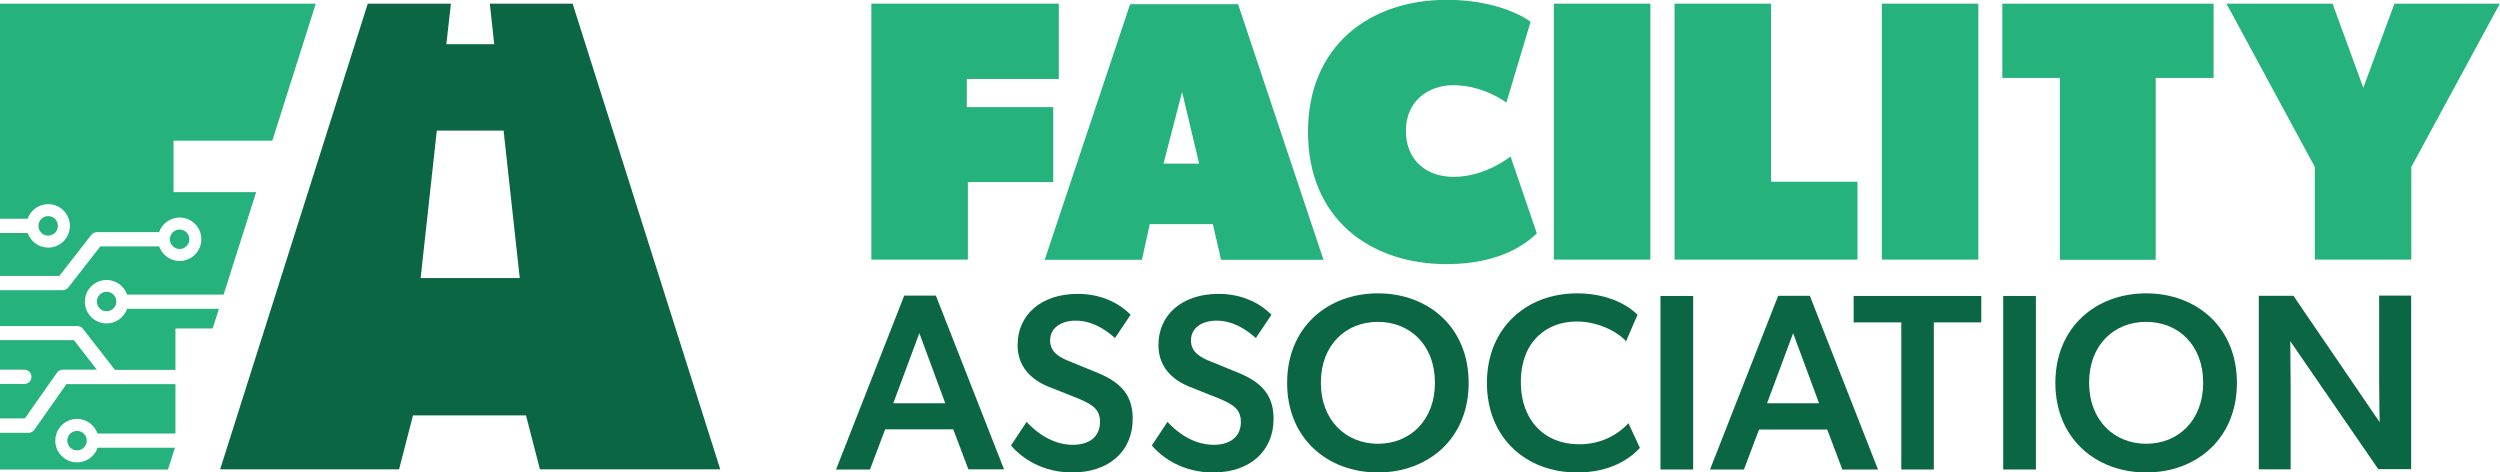<?xml version="1.0" encoding="utf-8"?>
<!-- Generator: Adobe Illustrator 25.2.1, SVG Export Plug-In . SVG Version: 6.00 Build 0)  -->
<svg version="1.1" id="Layer_1" xmlns="http://www.w3.org/2000/svg" xmlns:xlink="http://www.w3.org/1999/xlink" x="0px" y="0px"
	 viewBox="0 0 1437.7 271.7" style="enable-background:new 0 0 1437.7 271.7;" xml:space="preserve">
<style type="text/css">
	.st0{fill:#26B27C;}
	.st1{fill:#0B6643;}
</style>
<g>
	<g>
		<g>
			<path class="st0" d="M556,45.4v16.2h49.7v43.1h-49.1v44.6h-55.5V2.1h107.8v43.3H556z"/>
			<path class="st0" d="M656.7,149.4h-55.9l49.1-147H712l49.1,147h-58.9l-4.7-20.5h-36.3L656.7,149.4z M669.1,94.1h20.5l-9.8-41.2
				L669.1,94.1z"/>
			<path class="st0" d="M832,151.9c-44,0-79.8-26-79.8-76c0-49.7,35.6-76,79.8-76c32.2,0,48.2,12.6,48.2,12.6l-13.9,46.5
				c0,0-13-10-30.5-10c-14.7,0-27.3,9.4-27.3,26.2c0,17.3,12.2,26.5,27.3,26.5c14.1,0,25.8-6.4,32.9-11.7l15.1,44.2
				C879.5,138.3,864.8,151.9,832,151.9z"/>
			<path class="st0" d="M893.6,149.4V2.1h55.5v147.2H893.6z"/>
			<path class="st0" d="M963,149.4V2.1h55.5v102.4h49.7v44.8H963z"/>
			<path class="st0" d="M1082.2,149.4V2.1h55.5v147.2H1082.2z"/>
			<path class="st0" d="M1239.7,44.8v104.6h-55.1V44.8h-33.1V2.1H1273v42.7H1239.7z"/>
			<path class="st0" d="M1386.7,96v53.3h-55.5V96l-50.8-93.9h61l17.7,48.4l17.9-48.4h60.6L1386.7,96z"/>
		</g>
		<g>
			<path class="st1" d="M509,247l-8.7,23h-19.5L520,170h18.2l39.2,99.9h-20.5l-8.7-23H509z M543.6,231.9l-14.9-40.3l-15,40.3H543.6z
				"/>
			<path class="st1" d="M651.4,240.9c0,18.5-13.6,30.8-34.7,30.8c-17.1,0-28.8-8-35.3-15.5l9-13.6c7.8,8.5,17.2,13.2,26.6,13.2
				c9.3,0,15.6-4.5,15.6-13.2c0-7.8-5.2-10.4-13.7-13.9l-15.6-6.2c-10.8-4.3-18.1-12-18.1-24.1c0-17.4,13.6-29.4,34.6-29.4
				c14.2,0,24.4,5.9,30.4,12l-9,13.4c-6.4-5.8-14-10-22.6-10c-8.2,0-14.7,4-14.7,11.4c0,7.2,6.2,10,11.4,12.1l16.6,6.8
				C645.9,220.6,651.4,228.5,651.4,240.9z"/>
			<path class="st1" d="M732.4,240.9c0,18.5-13.6,30.8-34.7,30.8c-17.1,0-28.8-8-35.3-15.5l9-13.6c7.8,8.5,17.2,13.2,26.6,13.2
				c9.3,0,15.6-4.5,15.6-13.2c0-7.8-5.2-10.4-13.7-13.9l-15.6-6.2c-10.8-4.3-18.1-12-18.1-24.1c0-17.4,13.6-29.4,34.6-29.4
				c14.2,0,24.4,5.9,30.4,12l-9,13.4c-6.4-5.8-14-10-22.6-10c-8.2,0-14.7,4-14.7,11.4c0,7.2,6.2,10,11.4,12.1l16.6,6.8
				C726.9,220.6,732.4,228.5,732.4,240.9z"/>
			<path class="st1" d="M740.2,220.2c0-32.1,23.4-51.5,52.2-51.5c28.9,0,52.2,19.4,52.2,51.5c0,32.1-23.3,51.5-52.2,51.5
				C763.6,271.7,740.2,252.3,740.2,220.2z M792.4,185.1c-18.5,0-32.8,13.3-32.8,35s14.5,35.1,32.8,35.1c18.5,0,32.8-13.4,32.8-35.1
				S810.9,185.1,792.4,185.1z"/>
			<path class="st1" d="M906.9,271.7c-29.2,0-51.8-19.8-51.8-51.5s22.8-51.5,51.8-51.5c19.5,0,30.8,8.2,34.8,12.3l-6.6,15.3
				c-2.9-3.8-14.2-11.4-28.3-11.4c-17.4,0-32.2,11.4-32.2,35c0,21.5,13.4,35.6,33.4,35.6c13.3,0,22.6-5.8,28.5-12.1l6.6,14.2
				C937.4,263.6,926.6,271.7,906.9,271.7z"/>
			<path class="st1" d="M973.7,170.2v99.8h-18.8v-99.8H973.7z"/>
			<path class="st1" d="M1011.6,247l-8.7,23h-19.5l39.2-99.9h18.2l39.2,99.9h-20.5l-8.7-23H1011.6z M1046.1,231.9l-14.9-40.3
				l-15,40.3H1046.1z"/>
			<path class="st1" d="M1066,185.4v-15.2h73.4v15.2h-27.3v84.6h-18.7v-84.6H1066z"/>
			<path class="st1" d="M1170.8,170.2v99.8H1152v-99.8H1170.8z"/>
			<path class="st1" d="M1182,220.2c0-32.1,23.4-51.5,52.2-51.5c28.9,0,52.2,19.4,52.2,51.5c0,32.1-23.3,51.5-52.2,51.5
				C1205.5,271.7,1182,252.3,1182,220.2z M1234.2,185.1c-18.5,0-32.8,13.3-32.8,35s14.5,35.1,32.8,35.1c18.5,0,32.8-13.4,32.8-35.1
				S1252.7,185.1,1234.2,185.1z"/>
			<path class="st1" d="M1317.3,220.9v49H1299v-99.8h19.9l49.6,72.7c0,0-0.3-11.7-0.3-23.6v-49.2h18.4v99.8h-18.9l-50.6-73.6
				C1317,196.4,1317.3,209.1,1317.3,220.9z"/>
		</g>
	</g>
	<g>
		<g>
			<path class="st1" d="M329.3,2.1h-47.6l2.5,23.3h-27.5l2.6-23.3h-47.8l-84.9,267.8h102.9l8-31h65l8,31h103.7L329.3,2.1z
				 M241.9,159.9l9.3-84.8h38.4l9.3,84.8H241.9z"/>
		</g>
		<g>
			<path class="st0" d="M73.1,177.6c-1.7,5-6.5,8.4-11.8,8.4c-6.9,0-12.5-5.6-12.5-12.5c0-6.9,5.6-12.5,12.5-12.5
				c5.3,0,10,3.4,11.8,8.4h55.5l18.7-58.9H99.8V80.9h56.8l25-78.8H0v123.7h15.9c1.7-5,6.5-8.4,11.8-8.4c6.9,0,12.5,5.6,12.5,12.5
				c0,6.9-5.6,12.5-12.5,12.5c-5.3,0-10-3.4-11.8-8.4H0v24.7h34.1l18.4-23.6c0.8-1,2-1.6,3.2-1.6h35.8c1.7-5,6.5-8.4,11.8-8.4
				c6.9,0,12.5,5.6,12.5,12.5c0,6.9-5.6,12.5-12.5,12.5c-5.3,0-10-3.4-11.8-8.4H57.7l-18.4,23.6c-0.8,1-2,1.6-3.2,1.6H0v20.6h44.5
				c1.3,0,2.5,0.6,3.2,1.6l18.4,23.6l34.8,0l0-23.8h21.4l3.6-11.3H73.1z"/>
			<path class="st0" d="M32.7,214.4c0.8-1.1,2-1.8,3.4-1.8h19.6l-13.2-17H0v17h14c2.3,0,4.1,1.8,4.1,4.1c0,2.3-1.8,4.1-4.1,4.1H0
				v19.8h14.3L32.7,214.4z"/>
			<path class="st0" d="M56.1,257.5c-1.7,5-6.5,8.4-11.8,8.4c-6.9,0-12.5-5.6-12.5-12.5c0-6.9,5.6-12.5,12.5-12.5
				c5.3,0,10,3.4,11.8,8.4h44.8l0-28.4H38.2l-18.4,26.2c-0.8,1.1-2,1.8-3.4,1.8H0v21.1h90.6h6l4-12.5H56.1z"/>
			<path class="st0" d="M38.7,253.4c0,3.1,2.5,5.6,5.6,5.6c3.1,0,5.6-2.5,5.6-5.6c0-3.1-2.5-5.6-5.6-5.6
				C41.2,247.8,38.7,250.3,38.7,253.4z"/>
			<circle class="st0" cx="61.3" cy="173.4" r="5.6"/>
			<path class="st0" d="M108.9,137.6c0-3.1-2.5-5.6-5.6-5.6s-5.6,2.5-5.6,5.6c0,3.1,2.5,5.6,5.6,5.6S108.9,140.7,108.9,137.6z"/>
			<path class="st0" d="M33.3,129.9c0-3.1-2.5-5.6-5.6-5.6c-3.1,0-5.6,2.5-5.6,5.6c0,3.1,2.5,5.6,5.6,5.6
				C30.8,135.5,33.3,133,33.3,129.9z"/>
		</g>
	</g>
</g>
</svg>
